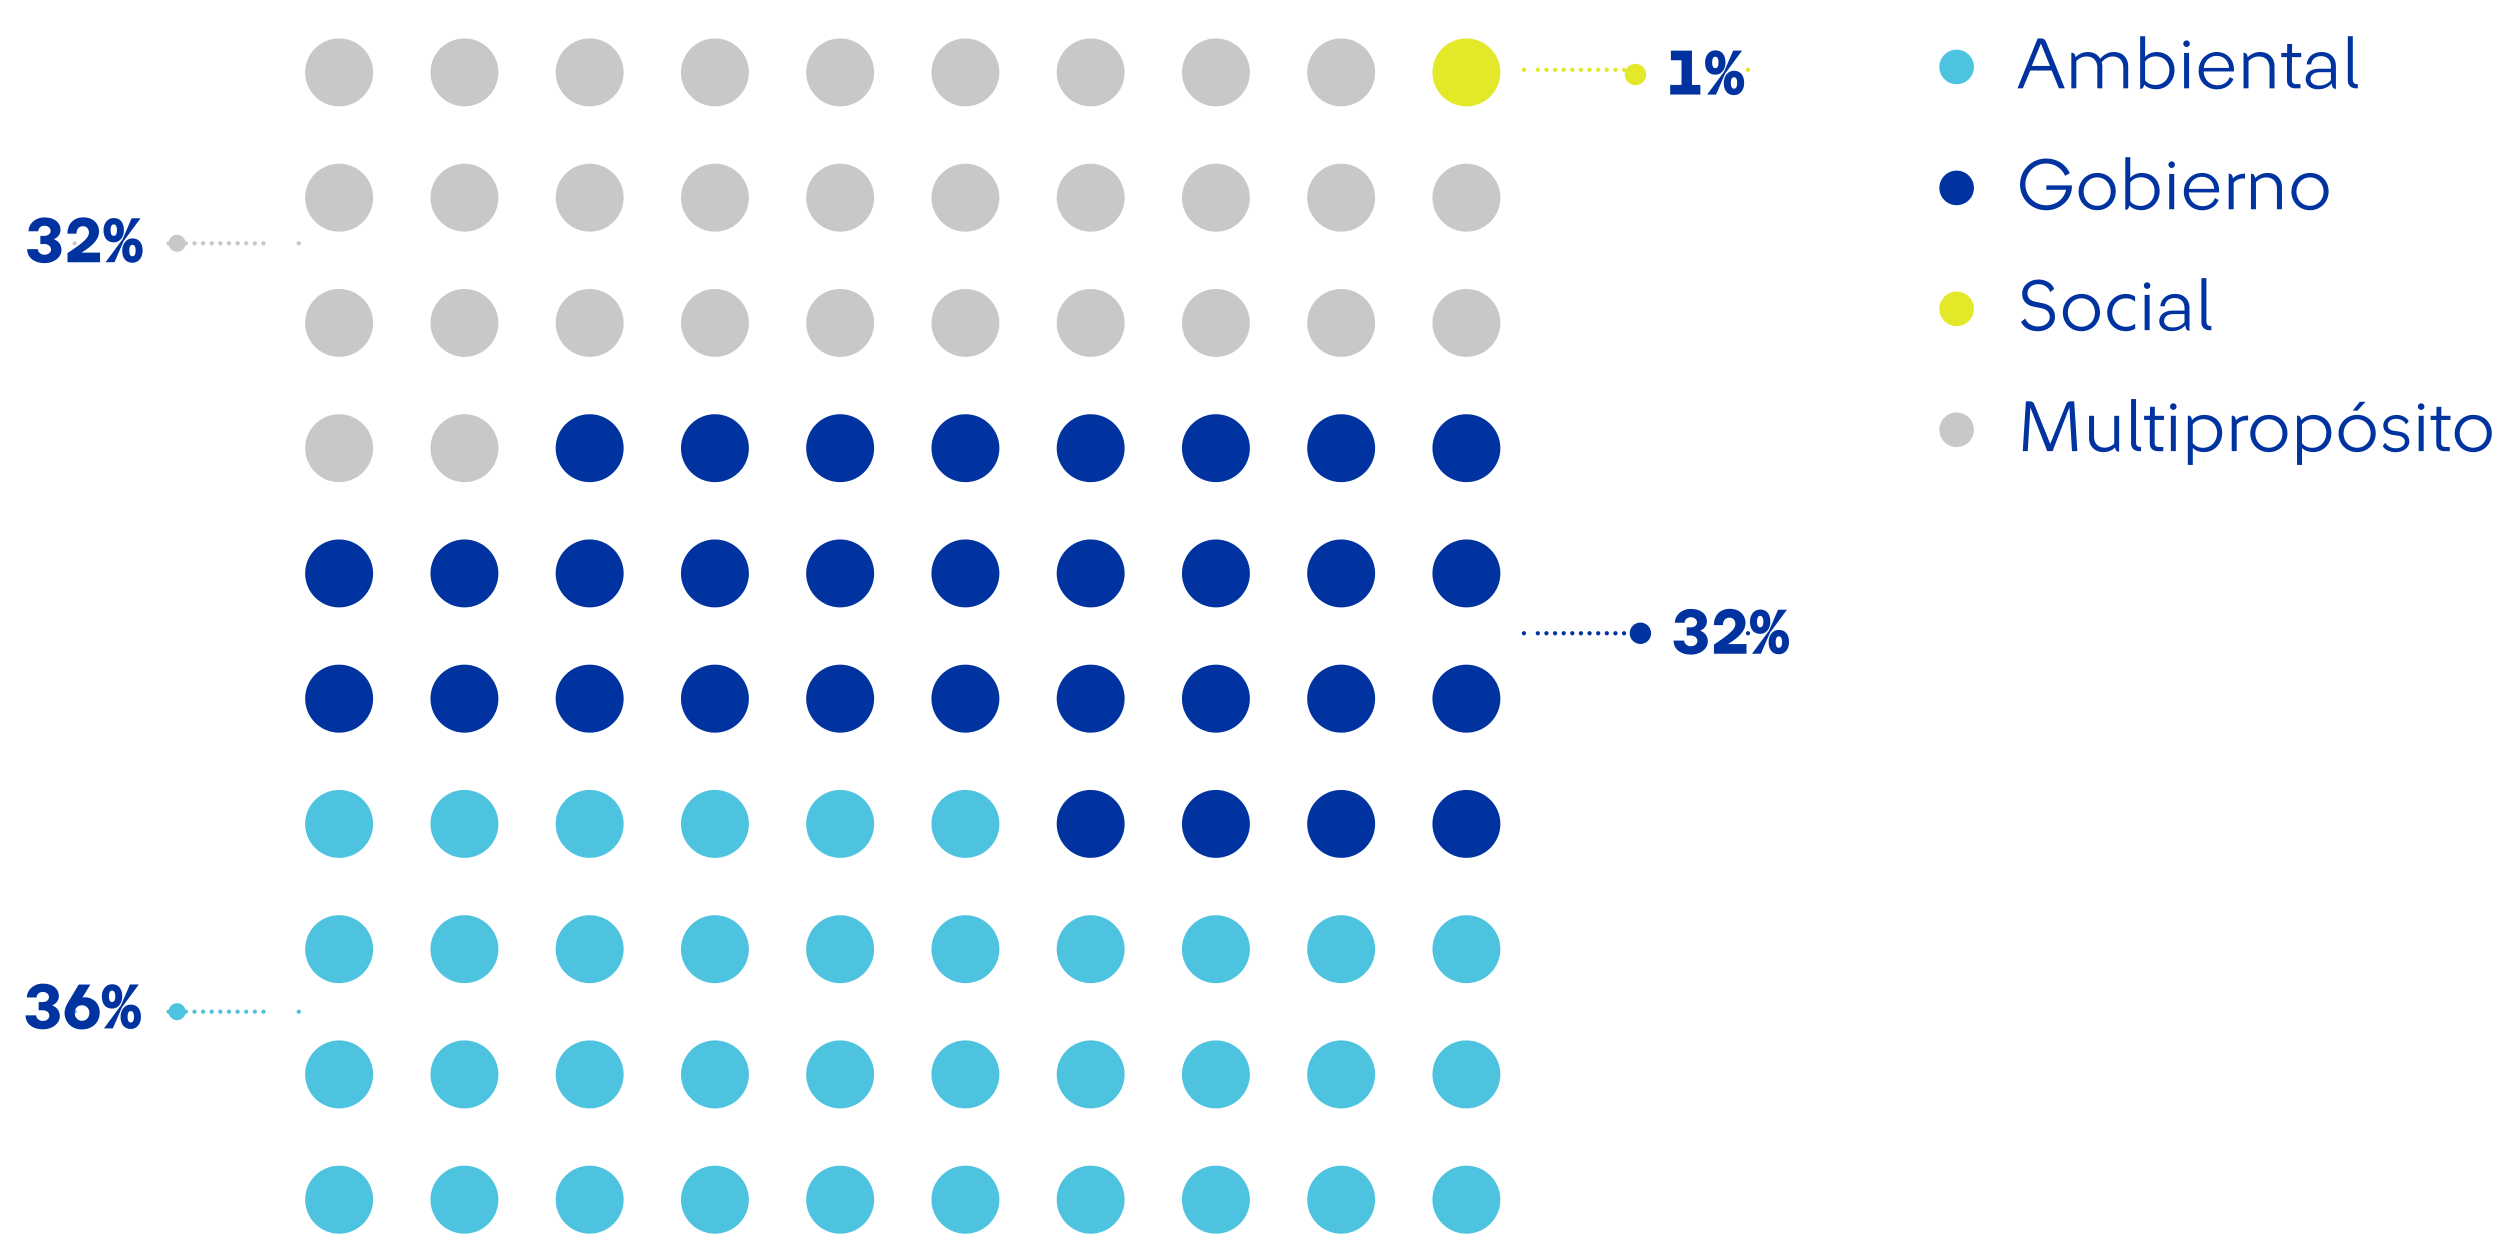 <?xml version="1.0" encoding="UTF-8"?>
<svg id="Layer_1" xmlns="http://www.w3.org/2000/svg" version="1.1" viewBox="0 0 585.65 289">
  <!-- Generator: Adobe Illustrator 29.5.1, SVG Export Plug-In . SVG Version: 2.1.0 Build 141)  -->
  <defs>
    <style>
      .st0, .st1, .st2, .st3, .st4, .st5, .st6, .st7 {
        fill: none;
        stroke-linecap: round;
        stroke-linejoin: round;
      }

      .st0, .st1, .st3, .st5 {
        stroke-dasharray: 0 2.02;
      }

      .st0, .st2 {
        stroke: #e3e829;
      }

      .st1, .st4 {
        stroke: #4ec3e0;
      }

      .st8 {
        fill: #e3e829;
      }

      .st9 {
        fill: #c7c9c7;
      }

      .st10 {
        fill: #4ec3e0;
      }

      .st3, .st6 {
        stroke: #c7c9c7;
      }

      .st5, .st7 {
        stroke: #0033a0;
      }

      .st11 {
        fill: #0033a0;
      }
    </style>
  </defs>
  <path class="st10" d="M458.36,19.73c2.24,0,4.05-1.81,4.05-4.05s-1.81-4.05-4.05-4.05-4.05,1.81-4.05,4.05,1.81,4.05,4.05,4.05"/>
  <g>
    <path class="st11" d="M477.34,9.01h.83c.6,0,.91.26,1.14.81l4.39,10.87h-1.36l-1.72-4.16h-5.01l-1.74,4.16h-1.26l4.73-11.68ZM480.23,15.45l-2.13-5.25-2.13,5.25h4.27Z"/>
    <path class="st11" d="M486.2,13.42c.67-.7,1.72-1.24,2.89-1.24,1.44,0,2.39.67,2.91,1.57.93-1.07,2.03-1.57,3.18-1.57,2.24,0,3.37,1.6,3.37,3.25v5.26h-1.15v-4.9c0-1.34-.79-2.56-2.44-2.56-.9,0-1.84.38-2.61,1.36.09.27.14.55.14.84v5.26h-1.17v-4.9c0-1.34-.79-2.56-2.46-2.56-1.03,0-1.96.48-2.46,1.13v6.33h-1.17v-8.34c.5,0,.89.17.98,1.07Z"/>
    <path class="st11" d="M502.28,19.82c-.12.86-.48,1-.93,1v-12.33h1.17v4.83c.64-.69,1.63-1.14,2.75-1.14,1.94,0,4.13,1.29,4.13,4.28,0,2.49-1.87,4.45-4.25,4.45-1.2,0-2.2-.4-2.87-1.1ZM508.21,16.5c0-2.31-1.67-3.3-3.15-3.3-1.12,0-2.05.48-2.55,1.22v4.39c.55.72,1.39,1.1,2.49,1.1,1.72,0,3.2-1.41,3.2-3.41Z"/>
    <path class="st11" d="M511.45,10.23c0-.43.34-.77.77-.77s.77.34.77.77-.34.79-.77.79-.77-.36-.77-.79ZM511.64,12.4h1.17v8.29h-1.17v-8.29Z"/>
    <path class="st11" d="M515.06,16.53c0-2.41,1.82-4.35,4.23-4.35,2.18,0,4.04,1.55,4.04,4.13,0,.14,0,.29-.02.43h-7.09v.09c.12,1.87,1.48,3.15,3.27,3.15,1.15,0,2.44-.65,2.82-1.91l.89.43c-.55,1.51-2.12,2.43-3.82,2.43-2.53,0-4.34-1.84-4.34-4.39ZM519.26,13.09c-1.58,0-2.82,1.15-3.01,2.82h5.93c-.1-1.77-1.31-2.82-2.92-2.82Z"/>
    <path class="st11" d="M526.55,13.42c.67-.7,1.72-1.24,2.89-1.24,2.24,0,3.39,1.6,3.39,3.25v5.26h-1.17v-4.9c0-1.34-.79-2.56-2.46-2.56-1.03,0-1.96.48-2.46,1.13v6.33h-1.17v-8.34c.5,0,.89.24.98,1.07Z"/>
    <path class="st11" d="M535.74,18.87l.02-5.49h-1.34v-.98h1.36l.02-2.1h1.15l-.02,2.1h2.15v.98h-2.17l-.02,5.32c-.02.71.45,1.01.95,1.01h1.07v.98h-1.32c-.96,0-1.86-.6-1.84-1.82Z"/>
    <path class="st11" d="M540.12,18.58c0-1.36,1.03-2.46,3.13-2.48h2.79v-.65c0-1.26-.76-2.3-2.27-2.3-1.27,0-2.22.67-2.37,1.94h-1.03c.16-1.89,1.69-2.91,3.47-2.91,2.2,0,3.37,1.48,3.37,3.2v5.44c-.46.02-.9-.14-.96-1.29-.76.84-1.82,1.39-3.25,1.39-1.63,0-2.87-.93-2.87-2.34ZM546.04,18.8v-1.89h-2.58c-1.51,0-2.2.72-2.2,1.62s.83,1.51,2.01,1.51,2.11-.45,2.77-1.24Z"/>
    <path class="st11" d="M550,18.87v-10.39h1.17v10.22c0,.71.45,1.01.95,1.01h.22v.98h-.48c-.96,0-1.86-.6-1.86-1.82Z"/>
  </g>
  <path class="st11" d="M458.36,48.07c2.24,0,4.05-1.81,4.05-4.05s-1.81-4.05-4.05-4.05-4.05,1.81-4.05,4.05,1.81,4.05,4.05,4.05"/>
  <g>
    <path class="st11" d="M473.22,43.18c0-3.34,2.7-6.05,6.12-6.05,2.56,0,4.63,1.39,5.54,3.44l-1.1.62c-.71-1.67-2.41-2.89-4.44-2.89-2.7,0-4.87,2.13-4.87,4.89s2.17,4.9,4.9,4.9c2.29,0,4.2-1.51,4.63-3.63h-4.63v-1.03h5.99v.52c-.15,2.91-2.77,5.31-5.99,5.31-3.47,0-6.16-2.63-6.16-6.07Z"/>
    <path class="st11" d="M486.93,44.86c0-2.41,1.89-4.35,4.37-4.35s4.34,1.79,4.34,4.35c0,2.43-1.88,4.39-4.34,4.39s-4.37-1.81-4.37-4.39ZM494.47,44.88c0-1.96-1.43-3.34-3.18-3.34s-3.18,1.38-3.18,3.34,1.41,3.34,3.18,3.34,3.18-1.39,3.18-3.34Z"/>
    <path class="st11" d="M498.8,48.15c-.12.86-.48,1-.93,1v-12.33h1.17v4.83c.64-.69,1.63-1.14,2.75-1.14,1.94,0,4.13,1.29,4.13,4.28,0,2.49-1.87,4.45-4.25,4.45-1.2,0-2.2-.4-2.87-1.1ZM504.74,44.83c0-2.31-1.67-3.3-3.15-3.3-1.12,0-2.05.48-2.55,1.22v4.39c.55.72,1.39,1.1,2.49,1.1,1.72,0,3.2-1.41,3.2-3.41Z"/>
    <path class="st11" d="M507.97,38.57c0-.43.34-.77.77-.77s.77.34.77.77-.34.79-.77.79-.77-.36-.77-.79ZM508.16,40.74h1.17v8.29h-1.17v-8.29Z"/>
    <path class="st11" d="M511.59,44.86c0-2.41,1.82-4.35,4.23-4.35,2.18,0,4.04,1.55,4.04,4.13,0,.14,0,.29-.02.43h-7.09v.09c.12,1.87,1.48,3.15,3.27,3.15,1.15,0,2.44-.65,2.82-1.91l.89.43c-.55,1.51-2.12,2.43-3.82,2.43-2.53,0-4.33-1.84-4.33-4.39ZM515.78,41.42c-1.58,0-2.82,1.15-3.01,2.82h5.93c-.1-1.77-1.31-2.82-2.92-2.82Z"/>
    <path class="st11" d="M523.09,41.8c.64-.69,1.58-1.12,2.84-1.12v1.14c-.07-.02-.21-.02-.33-.02-1.12,0-1.86.41-2.34,1.01v6.21h-1.17v-8.34c.5,0,.91.19,1,1.12Z"/>
    <path class="st11" d="M528.29,41.75c.67-.7,1.72-1.24,2.89-1.24,2.24,0,3.39,1.6,3.39,3.25v5.26h-1.17v-4.9c0-1.34-.79-2.56-2.46-2.56-1.03,0-1.96.48-2.46,1.13v6.33h-1.17v-8.34c.5,0,.89.24.98,1.07Z"/>
    <path class="st11" d="M536.79,44.86c0-2.41,1.89-4.35,4.37-4.35s4.34,1.79,4.34,4.35c0,2.43-1.88,4.39-4.34,4.39s-4.37-1.81-4.37-4.39ZM544.32,44.88c0-1.96-1.43-3.34-3.18-3.34s-3.18,1.38-3.18,3.34,1.41,3.34,3.18,3.34,3.18-1.39,3.18-3.34Z"/>
  </g>
  <path class="st8" d="M458.36,76.4c2.24,0,4.05-1.81,4.05-4.05s-1.81-4.05-4.05-4.05-4.05,1.81-4.05,4.05,1.81,4.05,4.05,4.05"/>
  <g>
    <path class="st11" d="M473.48,75.38l.96-.76c.46,1.24,1.67,1.86,3.06,1.86,1.46,0,2.67-.89,2.67-2.18,0-1.2-.74-1.86-2.03-2.12l-1.76-.34c-1.58-.28-2.67-1.34-2.67-3.04,0-2.01,1.82-3.32,3.82-3.32,1.65,0,3.18.81,3.68,2.2l-.93.76c-.4-1.27-1.65-1.87-2.8-1.87-1.31,0-2.53.76-2.53,2.15,0,1.12.72,1.74,1.82,1.96l1.63.33c1.87.34,3.01,1.38,3.01,3.22,0,1.98-1.84,3.37-3.96,3.37-1.82,0-3.39-.77-3.99-2.2Z"/>
    <path class="st11" d="M483.24,73.2c0-2.41,1.89-4.35,4.37-4.35s4.33,1.79,4.33,4.35c0,2.43-1.87,4.39-4.33,4.39s-4.37-1.81-4.37-4.39ZM490.77,73.21c0-1.96-1.43-3.34-3.18-3.34s-3.18,1.38-3.18,3.34,1.41,3.34,3.18,3.34,3.18-1.39,3.18-3.34Z"/>
    <path class="st11" d="M493.63,73.2c0-2.41,1.89-4.35,4.37-4.35.83,0,1.57.22,2.17.62v1.2c-.57-.53-1.32-.79-2.15-.79-1.79,0-3.22,1.38-3.22,3.34s1.43,3.34,3.22,3.34c.81,0,1.57-.26,2.17-.74v1.17c-.64.4-1.39.6-2.18.6-2.51,0-4.37-1.81-4.37-4.39Z"/>
    <path class="st11" d="M502.21,66.9c0-.43.34-.77.77-.77s.77.34.77.77-.34.79-.77.79-.77-.36-.77-.79ZM502.4,69.07h1.17v8.29h-1.17v-8.29Z"/>
    <path class="st11" d="M505.82,75.24c0-1.36,1.03-2.46,3.13-2.48h2.79v-.65c0-1.26-.76-2.3-2.27-2.3-1.27,0-2.22.67-2.37,1.94h-1.03c.16-1.89,1.69-2.91,3.47-2.91,2.2,0,3.37,1.48,3.37,3.2v5.44c-.46.02-.89-.14-.96-1.29-.76.84-1.82,1.39-3.25,1.39-1.63,0-2.87-.93-2.87-2.34ZM511.74,75.47v-1.89h-2.58c-1.51,0-2.2.72-2.2,1.62s.83,1.51,2.01,1.51,2.12-.45,2.77-1.24Z"/>
    <path class="st11" d="M515.7,75.54v-10.39h1.17v10.22c0,.71.45,1.01.95,1.01h.22v.98h-.48c-.96,0-1.86-.6-1.86-1.82Z"/>
  </g>
  <path class="st9" d="M458.36,104.73c2.24,0,4.05-1.81,4.05-4.05s-1.81-4.05-4.05-4.05-4.05,1.81-4.05,4.05,1.81,4.05,4.05,4.05"/>
  <g>
    <path class="st11" d="M474.6,94.01h.93c.59,0,.95.31,1.1.88l3.66,9.1,3.66-9.1c.21-.57.48-.88,1-.88h.95l.74,11.68h-1.26l-.6-10.27-3.94,10.27h-1.26l-3.94-10.22-.62,10.22h-1.17l.74-11.68Z"/>
    <path class="st11" d="M489.38,102.68v-5.28h1.17v4.92c0,1.33.79,2.55,2.46,2.55.93,0,1.77-.41,2.27-.96v-6.5h1.15v8.41c-.45,0-.84-.14-.93-.98-.67.64-1.65,1.08-2.74,1.08-2.22,0-3.39-1.6-3.39-3.23Z"/>
    <path class="st11" d="M499.22,103.87v-10.39h1.17v10.22c0,.71.45,1.01.95,1.01h.22v.98h-.48c-.96,0-1.86-.6-1.86-1.82Z"/>
    <path class="st11" d="M503.6,103.87l.02-5.49h-1.34v-.98h1.36l.02-2.1h1.15l-.02,2.1h2.15v.98h-2.17l-.02,5.32c-.02.71.45,1.01.95,1.01h1.07v.98h-1.32c-.96,0-1.86-.6-1.84-1.82Z"/>
    <path class="st11" d="M508.35,95.24c0-.43.34-.77.77-.77s.77.34.77.77-.34.79-.77.79-.77-.36-.77-.79ZM508.54,97.4h1.17v8.29h-1.17v-8.29Z"/>
    <path class="st11" d="M513.48,98.44c.69-.77,1.75-1.26,2.96-1.26,1.94,0,4.13,1.29,4.13,4.28,0,2.49-1.87,4.45-4.25,4.45-1.08,0-2-.33-2.63-.96v3.96h-1.17v-11.56c.5,0,.88.17.96,1.08ZM519.38,101.5c0-2.31-1.67-3.3-3.15-3.3-1.12,0-2.05.48-2.55,1.22v4.39c.55.72,1.39,1.1,2.49,1.1,1.72,0,3.2-1.41,3.2-3.41Z"/>
    <path class="st11" d="M523.8,98.47c.64-.69,1.58-1.12,2.84-1.12v1.14c-.07-.02-.21-.02-.33-.02-1.12,0-1.86.41-2.34,1.01v6.21h-1.17v-8.34c.5,0,.91.19,1,1.12Z"/>
    <path class="st11" d="M527.15,101.53c0-2.41,1.89-4.35,4.37-4.35s4.34,1.79,4.34,4.35c0,2.43-1.88,4.39-4.34,4.39s-4.37-1.81-4.37-4.39ZM534.69,101.55c0-1.96-1.43-3.34-3.18-3.34s-3.18,1.38-3.18,3.34,1.41,3.34,3.18,3.34,3.18-1.39,3.18-3.34Z"/>
    <path class="st11" d="M539.06,98.44c.69-.77,1.76-1.26,2.96-1.26,1.94,0,4.13,1.29,4.13,4.28,0,2.49-1.87,4.45-4.25,4.45-1.08,0-2-.33-2.63-.96v3.96h-1.17v-11.56c.5,0,.88.17.96,1.08ZM544.96,101.5c0-2.31-1.67-3.3-3.15-3.3-1.12,0-2.05.48-2.55,1.22v4.39c.55.72,1.39,1.1,2.49,1.1,1.72,0,3.2-1.41,3.2-3.41Z"/>
    <path class="st11" d="M547.83,101.53c0-2.41,1.89-4.35,4.37-4.35s4.34,1.79,4.34,4.35c0,2.43-1.88,4.39-4.34,4.39s-4.37-1.81-4.37-4.39ZM555.36,101.55c0-1.96-1.43-3.34-3.18-3.34s-3.18,1.38-3.18,3.34,1.41,3.34,3.18,3.34,3.18-1.39,3.18-3.34ZM552.8,94.13h1.34l-1.89,2.08h-1.12l1.67-2.08Z"/>
    <path class="st11" d="M558.17,104.51l.6-.79c.53.84,1.44,1.29,2.46,1.29,1.14,0,2.13-.57,2.13-1.51,0-.77-.6-1.31-1.6-1.44l-1.22-.17c-1.41-.19-2.24-1.03-2.24-2.2,0-1.44,1.38-2.49,3.13-2.49,1.19,0,2.36.55,2.84,1.48l-.64.76c-.41-.89-1.32-1.33-2.25-1.33-1.2,0-2.03.62-2.03,1.5,0,.76.57,1.19,1.48,1.32l1.14.16c1.57.21,2.44,1.07,2.44,2.32,0,1.51-1.45,2.53-3.23,2.53-1.27,0-2.41-.5-3.01-1.41Z"/>
    <path class="st11" d="M566.41,95.24c0-.43.34-.77.77-.77s.77.34.77.77-.34.79-.77.79-.77-.36-.77-.79ZM566.6,97.4h1.17v8.29h-1.17v-8.29Z"/>
    <path class="st11" d="M570.71,103.87l.02-5.49h-1.34v-.98h1.36l.02-2.1h1.15l-.02,2.1h2.15v.98h-2.17l-.02,5.32c-.02.71.45,1.01.95,1.01h1.07v.98h-1.32c-.96,0-1.86-.6-1.84-1.82Z"/>
    <path class="st11" d="M575.03,101.53c0-2.41,1.89-4.35,4.37-4.35s4.33,1.79,4.33,4.35c0,2.43-1.87,4.39-4.33,4.39s-4.37-1.81-4.37-4.39ZM582.56,101.55c0-1.96-1.43-3.34-3.18-3.34s-3.18,1.38-3.18,3.34,1.41,3.34,3.18,3.34,3.18-1.39,3.18-3.34Z"/>
  </g>
  <path class="st9" d="M87.41,16.96c0,4.4-3.57,7.96-7.97,7.96s-7.96-3.57-7.96-7.96,3.57-7.96,7.96-7.96,7.97,3.57,7.97,7.96"/>
  <path class="st9" d="M87.41,46.31c0,4.4-3.57,7.96-7.97,7.96s-7.96-3.57-7.96-7.96,3.57-7.96,7.96-7.96,7.97,3.57,7.97,7.96"/>
  <path class="st9" d="M87.41,75.65c0,4.4-3.57,7.96-7.97,7.96s-7.96-3.57-7.96-7.96,3.57-7.96,7.96-7.96,7.97,3.57,7.97,7.96"/>
  <path class="st9" d="M87.41,104.99c0,4.4-3.57,7.96-7.97,7.96s-7.96-3.57-7.96-7.96,3.57-7.96,7.96-7.96,7.97,3.57,7.97,7.96"/>
  <path class="st11" d="M87.41,134.33c0,4.4-3.57,7.96-7.97,7.96s-7.96-3.57-7.96-7.96,3.57-7.96,7.96-7.96,7.97,3.57,7.97,7.96"/>
  <path class="st11" d="M87.41,163.67c0,4.4-3.57,7.97-7.97,7.97s-7.96-3.57-7.96-7.97,3.57-7.97,7.96-7.97,7.97,3.57,7.97,7.97"/>
  <path class="st10" d="M87.41,193.01c0,4.4-3.57,7.96-7.97,7.96s-7.96-3.57-7.96-7.96,3.57-7.96,7.96-7.96,7.97,3.57,7.97,7.96"/>
  <path class="st10" d="M87.41,222.35c0,4.4-3.57,7.97-7.97,7.97s-7.96-3.57-7.96-7.97,3.57-7.96,7.96-7.96,7.97,3.57,7.97,7.96"/>
  <path class="st10" d="M87.41,251.69c0,4.4-3.57,7.97-7.97,7.97s-7.96-3.57-7.96-7.97,3.57-7.97,7.96-7.97,7.97,3.57,7.97,7.97"/>
  <path class="st10" d="M87.41,281.04c0,4.4-3.57,7.97-7.97,7.97s-7.96-3.57-7.96-7.97,3.57-7.97,7.96-7.97,7.97,3.57,7.97,7.97"/>
  <path class="st9" d="M116.76,16.96c0,4.4-3.57,7.96-7.96,7.96s-7.96-3.57-7.96-7.96,3.57-7.96,7.96-7.96,7.96,3.57,7.96,7.96"/>
  <path class="st9" d="M116.76,46.31c0,4.4-3.57,7.96-7.96,7.96s-7.96-3.57-7.96-7.96,3.57-7.96,7.96-7.96,7.96,3.57,7.96,7.96"/>
  <path class="st9" d="M116.76,75.65c0,4.4-3.57,7.96-7.96,7.96s-7.96-3.57-7.96-7.96,3.57-7.96,7.96-7.96,7.96,3.57,7.96,7.96"/>
  <path class="st9" d="M116.76,104.99c0,4.4-3.57,7.96-7.96,7.96s-7.96-3.57-7.96-7.96,3.57-7.96,7.96-7.96,7.96,3.57,7.96,7.96"/>
  <path class="st11" d="M116.76,134.33c0,4.4-3.57,7.96-7.96,7.96s-7.96-3.57-7.96-7.96,3.57-7.96,7.96-7.96,7.96,3.57,7.96,7.96"/>
  <path class="st11" d="M116.76,163.67c0,4.4-3.57,7.97-7.96,7.97s-7.96-3.57-7.96-7.97,3.57-7.97,7.96-7.97,7.96,3.57,7.96,7.97"/>
  <path class="st10" d="M116.76,193.01c0,4.4-3.57,7.96-7.96,7.96s-7.96-3.57-7.96-7.96,3.57-7.96,7.96-7.96,7.96,3.57,7.96,7.96"/>
  <path class="st10" d="M116.76,222.35c0,4.4-3.57,7.97-7.96,7.97s-7.96-3.57-7.96-7.97,3.57-7.96,7.96-7.96,7.96,3.57,7.96,7.96"/>
  <path class="st10" d="M116.76,251.69c0,4.4-3.57,7.97-7.96,7.97s-7.96-3.57-7.96-7.97,3.57-7.97,7.96-7.97,7.96,3.57,7.96,7.97"/>
  <path class="st10" d="M116.76,281.04c0,4.4-3.57,7.97-7.96,7.97s-7.96-3.57-7.96-7.97,3.57-7.97,7.96-7.97,7.96,3.57,7.96,7.97"/>
  <path class="st9" d="M146.1,16.96c0,4.4-3.57,7.96-7.96,7.96s-7.97-3.57-7.97-7.96,3.57-7.96,7.97-7.96,7.96,3.57,7.96,7.96"/>
  <path class="st9" d="M146.1,46.31c0,4.4-3.57,7.96-7.96,7.96s-7.97-3.57-7.97-7.96,3.57-7.96,7.97-7.96,7.96,3.57,7.96,7.96"/>
  <path class="st9" d="M146.1,75.65c0,4.4-3.57,7.96-7.96,7.96s-7.97-3.57-7.97-7.96,3.57-7.96,7.97-7.96,7.96,3.57,7.96,7.96"/>
  <path class="st11" d="M146.1,104.99c0,4.4-3.57,7.96-7.96,7.96s-7.97-3.57-7.97-7.96,3.57-7.96,7.97-7.96,7.96,3.57,7.96,7.96"/>
  <path class="st11" d="M146.1,134.33c0,4.4-3.57,7.96-7.96,7.96s-7.97-3.57-7.97-7.96,3.57-7.96,7.97-7.96,7.96,3.57,7.96,7.96"/>
  <path class="st11" d="M146.1,163.67c0,4.4-3.57,7.97-7.96,7.97s-7.97-3.57-7.97-7.97,3.57-7.97,7.97-7.97,7.96,3.57,7.96,7.97"/>
  <path class="st10" d="M146.1,193.01c0,4.4-3.57,7.96-7.96,7.96s-7.97-3.57-7.97-7.96,3.57-7.96,7.97-7.96,7.96,3.57,7.96,7.96"/>
  <path class="st10" d="M146.1,222.35c0,4.4-3.57,7.97-7.96,7.97s-7.97-3.57-7.97-7.97,3.57-7.96,7.97-7.96,7.96,3.57,7.96,7.96"/>
  <path class="st10" d="M146.1,251.69c0,4.4-3.57,7.97-7.96,7.97s-7.97-3.57-7.97-7.97,3.57-7.97,7.97-7.97,7.96,3.57,7.96,7.97"/>
  <path class="st10" d="M146.1,281.04c0,4.4-3.57,7.97-7.96,7.97s-7.97-3.57-7.97-7.97,3.57-7.97,7.97-7.97,7.96,3.57,7.96,7.97"/>
  <path class="st9" d="M175.44,16.96c0,4.4-3.57,7.96-7.96,7.96s-7.96-3.57-7.96-7.96,3.57-7.96,7.96-7.96,7.96,3.57,7.96,7.96"/>
  <path class="st9" d="M175.44,46.31c0,4.4-3.57,7.96-7.96,7.96s-7.96-3.57-7.96-7.96,3.57-7.96,7.96-7.96,7.96,3.57,7.96,7.96"/>
  <path class="st9" d="M175.44,75.65c0,4.4-3.57,7.96-7.96,7.96s-7.96-3.57-7.96-7.96,3.57-7.96,7.96-7.96,7.96,3.57,7.96,7.96"/>
  <path class="st11" d="M175.44,104.99c0,4.4-3.57,7.96-7.96,7.96s-7.96-3.57-7.96-7.96,3.57-7.96,7.96-7.96,7.96,3.57,7.96,7.96"/>
  <path class="st11" d="M175.44,134.33c0,4.4-3.57,7.96-7.96,7.96s-7.96-3.57-7.96-7.96,3.57-7.96,7.96-7.96,7.96,3.57,7.96,7.96"/>
  <path class="st11" d="M175.44,163.67c0,4.4-3.57,7.97-7.96,7.97s-7.96-3.57-7.96-7.97,3.57-7.97,7.96-7.97,7.96,3.57,7.96,7.97"/>
  <path class="st10" d="M175.44,193.01c0,4.4-3.57,7.96-7.96,7.96s-7.96-3.57-7.96-7.96,3.57-7.96,7.96-7.96,7.96,3.57,7.96,7.96"/>
  <path class="st10" d="M175.44,222.35c0,4.4-3.57,7.97-7.96,7.97s-7.96-3.57-7.96-7.97,3.57-7.96,7.96-7.96,7.96,3.57,7.96,7.96"/>
  <path class="st10" d="M175.44,251.69c0,4.4-3.57,7.97-7.96,7.97s-7.96-3.57-7.96-7.97,3.57-7.97,7.96-7.97,7.96,3.57,7.96,7.97"/>
  <path class="st10" d="M175.44,281.04c0,4.4-3.57,7.97-7.96,7.97s-7.96-3.57-7.96-7.97,3.57-7.97,7.96-7.97,7.96,3.57,7.96,7.97"/>
  <path class="st9" d="M204.78,16.96c0,4.4-3.57,7.96-7.96,7.96s-7.97-3.57-7.97-7.96,3.57-7.96,7.97-7.96,7.96,3.57,7.96,7.96"/>
  <path class="st9" d="M204.78,46.31c0,4.4-3.57,7.96-7.96,7.96s-7.97-3.57-7.97-7.96,3.57-7.96,7.97-7.96,7.96,3.57,7.96,7.96"/>
  <path class="st9" d="M204.78,75.65c0,4.4-3.57,7.96-7.96,7.96s-7.97-3.57-7.97-7.96,3.57-7.96,7.97-7.96,7.96,3.57,7.96,7.96"/>
  <path class="st11" d="M204.78,104.99c0,4.4-3.57,7.96-7.96,7.96s-7.97-3.57-7.97-7.96,3.57-7.96,7.97-7.96,7.96,3.57,7.96,7.96"/>
  <path class="st11" d="M204.78,134.33c0,4.4-3.57,7.96-7.96,7.96s-7.97-3.57-7.97-7.96,3.57-7.96,7.97-7.96,7.96,3.57,7.96,7.96"/>
  <path class="st11" d="M204.78,163.67c0,4.4-3.57,7.97-7.96,7.97s-7.97-3.57-7.97-7.97,3.57-7.97,7.97-7.97,7.96,3.57,7.96,7.97"/>
  <path class="st10" d="M204.78,193.01c0,4.4-3.57,7.96-7.96,7.96s-7.97-3.57-7.97-7.96,3.57-7.96,7.97-7.96,7.96,3.57,7.96,7.96"/>
  <path class="st10" d="M204.78,222.35c0,4.4-3.57,7.97-7.96,7.97s-7.97-3.57-7.97-7.97,3.57-7.96,7.97-7.96,7.96,3.57,7.96,7.96"/>
  <path class="st10" d="M204.78,251.69c0,4.4-3.57,7.97-7.96,7.97s-7.97-3.57-7.97-7.97,3.57-7.97,7.97-7.97,7.96,3.57,7.96,7.97"/>
  <path class="st10" d="M204.78,281.04c0,4.4-3.57,7.97-7.96,7.97s-7.97-3.57-7.97-7.97,3.57-7.97,7.97-7.97,7.96,3.57,7.96,7.97"/>
  <path class="st9" d="M234.12,16.96c0,4.4-3.57,7.96-7.96,7.96s-7.96-3.57-7.96-7.96,3.57-7.96,7.96-7.96,7.96,3.57,7.96,7.96"/>
  <path class="st9" d="M234.12,46.31c0,4.4-3.57,7.96-7.96,7.96s-7.96-3.57-7.96-7.96,3.57-7.96,7.96-7.96,7.96,3.57,7.96,7.96"/>
  <path class="st9" d="M234.12,75.65c0,4.4-3.57,7.96-7.96,7.96s-7.96-3.57-7.96-7.96,3.57-7.96,7.96-7.96,7.96,3.57,7.96,7.96"/>
  <path class="st11" d="M234.12,104.99c0,4.4-3.57,7.96-7.96,7.96s-7.96-3.57-7.96-7.96,3.57-7.96,7.96-7.96,7.96,3.57,7.96,7.96"/>
  <path class="st11" d="M234.12,134.33c0,4.4-3.57,7.96-7.96,7.96s-7.96-3.57-7.96-7.96,3.57-7.96,7.96-7.96,7.96,3.57,7.96,7.96"/>
  <path class="st11" d="M234.12,163.67c0,4.4-3.57,7.97-7.96,7.97s-7.96-3.57-7.96-7.97,3.57-7.97,7.96-7.97,7.96,3.57,7.96,7.97"/>
  <path class="st10" d="M234.12,193.01c0,4.4-3.57,7.96-7.96,7.96s-7.96-3.57-7.96-7.96,3.57-7.96,7.96-7.96,7.96,3.57,7.96,7.96"/>
  <path class="st10" d="M234.12,222.35c0,4.4-3.57,7.97-7.96,7.97s-7.96-3.57-7.96-7.97,3.57-7.96,7.96-7.96,7.96,3.57,7.96,7.96"/>
  <path class="st10" d="M234.12,251.69c0,4.4-3.57,7.97-7.96,7.97s-7.96-3.57-7.96-7.97,3.57-7.97,7.96-7.97,7.96,3.57,7.96,7.97"/>
  <path class="st10" d="M234.12,281.04c0,4.4-3.57,7.97-7.96,7.97s-7.96-3.57-7.96-7.97,3.57-7.97,7.96-7.97,7.96,3.57,7.96,7.97"/>
  <path class="st9" d="M263.46,16.96c0,4.4-3.57,7.96-7.96,7.96s-7.96-3.57-7.96-7.96,3.57-7.96,7.96-7.96,7.96,3.57,7.96,7.96"/>
  <path class="st9" d="M263.46,46.31c0,4.4-3.57,7.96-7.96,7.96s-7.96-3.57-7.96-7.96,3.57-7.96,7.96-7.96,7.96,3.57,7.96,7.96"/>
  <path class="st9" d="M263.46,75.65c0,4.4-3.57,7.96-7.96,7.96s-7.96-3.57-7.96-7.96,3.57-7.96,7.96-7.96,7.96,3.57,7.96,7.96"/>
  <path class="st11" d="M263.46,104.99c0,4.4-3.57,7.96-7.96,7.96s-7.96-3.57-7.96-7.96,3.57-7.96,7.96-7.96,7.96,3.57,7.96,7.96"/>
  <path class="st11" d="M263.46,134.33c0,4.4-3.57,7.96-7.96,7.96s-7.96-3.57-7.96-7.96,3.57-7.96,7.96-7.96,7.96,3.57,7.96,7.96"/>
  <path class="st11" d="M263.46,163.67c0,4.4-3.57,7.97-7.96,7.97s-7.96-3.57-7.96-7.97,3.57-7.97,7.96-7.97,7.96,3.57,7.96,7.97"/>
  <path class="st11" d="M263.46,193.01c0,4.4-3.57,7.96-7.96,7.96s-7.96-3.57-7.96-7.96,3.57-7.96,7.96-7.96,7.96,3.57,7.96,7.96"/>
  <path class="st10" d="M263.46,222.35c0,4.4-3.57,7.97-7.96,7.97s-7.96-3.57-7.96-7.97,3.57-7.96,7.96-7.96,7.96,3.57,7.96,7.96"/>
  <path class="st10" d="M263.46,251.69c0,4.4-3.57,7.97-7.96,7.97s-7.96-3.57-7.96-7.97,3.57-7.97,7.96-7.97,7.96,3.57,7.96,7.97"/>
  <path class="st10" d="M263.46,281.04c0,4.4-3.57,7.97-7.96,7.97s-7.96-3.57-7.96-7.97,3.57-7.97,7.96-7.97,7.96,3.57,7.96,7.97"/>
  <path class="st9" d="M292.8,16.96c0,4.4-3.57,7.96-7.96,7.96s-7.96-3.57-7.96-7.96,3.57-7.96,7.96-7.96,7.96,3.57,7.96,7.96"/>
  <path class="st9" d="M292.8,46.31c0,4.4-3.57,7.96-7.96,7.96s-7.96-3.57-7.96-7.96,3.57-7.96,7.96-7.96,7.96,3.57,7.96,7.96"/>
  <path class="st9" d="M292.8,75.65c0,4.4-3.57,7.96-7.96,7.96s-7.96-3.57-7.96-7.96,3.57-7.96,7.96-7.96,7.96,3.57,7.96,7.96"/>
  <path class="st11" d="M292.8,104.99c0,4.4-3.57,7.96-7.96,7.96s-7.96-3.57-7.96-7.96,3.57-7.96,7.96-7.96,7.96,3.57,7.96,7.96"/>
  <path class="st11" d="M292.8,134.33c0,4.4-3.57,7.96-7.96,7.96s-7.96-3.57-7.96-7.96,3.57-7.96,7.96-7.96,7.96,3.57,7.96,7.96"/>
  <path class="st11" d="M292.8,163.67c0,4.4-3.57,7.97-7.96,7.97s-7.96-3.57-7.96-7.97,3.57-7.97,7.96-7.97,7.96,3.57,7.96,7.97"/>
  <path class="st11" d="M292.8,193.01c0,4.4-3.57,7.96-7.96,7.96s-7.96-3.57-7.96-7.96,3.57-7.96,7.96-7.96,7.96,3.57,7.96,7.96"/>
  <path class="st10" d="M292.8,222.35c0,4.4-3.57,7.97-7.96,7.97s-7.96-3.57-7.96-7.97,3.57-7.96,7.96-7.96,7.96,3.57,7.96,7.96"/>
  <path class="st10" d="M292.8,251.69c0,4.4-3.57,7.97-7.96,7.97s-7.96-3.57-7.96-7.97,3.57-7.97,7.96-7.97,7.96,3.57,7.96,7.97"/>
  <path class="st10" d="M292.8,281.04c0,4.4-3.57,7.97-7.96,7.97s-7.96-3.57-7.96-7.97,3.57-7.97,7.96-7.97,7.96,3.57,7.96,7.97"/>
  <path class="st9" d="M322.14,16.96c0,4.4-3.57,7.96-7.96,7.96s-7.96-3.57-7.96-7.96,3.57-7.96,7.96-7.96,7.96,3.57,7.96,7.96"/>
  <path class="st9" d="M322.14,46.31c0,4.4-3.57,7.96-7.96,7.96s-7.96-3.57-7.96-7.96,3.57-7.96,7.96-7.96,7.96,3.57,7.96,7.96"/>
  <path class="st9" d="M322.14,75.65c0,4.4-3.57,7.96-7.96,7.96s-7.96-3.57-7.96-7.96,3.57-7.96,7.96-7.96,7.96,3.57,7.96,7.96"/>
  <path class="st11" d="M322.14,104.99c0,4.4-3.57,7.96-7.96,7.96s-7.96-3.57-7.96-7.96,3.57-7.96,7.96-7.96,7.96,3.57,7.96,7.96"/>
  <path class="st11" d="M322.14,134.33c0,4.4-3.57,7.96-7.96,7.96s-7.96-3.57-7.96-7.96,3.57-7.96,7.96-7.96,7.96,3.57,7.96,7.96"/>
  <path class="st11" d="M322.14,163.67c0,4.4-3.57,7.97-7.96,7.97s-7.96-3.57-7.96-7.97,3.57-7.97,7.96-7.97,7.96,3.57,7.96,7.97"/>
  <path class="st11" d="M322.14,193.01c0,4.4-3.57,7.96-7.96,7.96s-7.96-3.57-7.96-7.96,3.57-7.96,7.96-7.96,7.96,3.57,7.96,7.96"/>
  <path class="st10" d="M322.14,222.35c0,4.4-3.57,7.97-7.96,7.97s-7.96-3.57-7.96-7.97,3.57-7.96,7.96-7.96,7.96,3.57,7.96,7.96"/>
  <path class="st10" d="M322.14,251.69c0,4.4-3.57,7.97-7.96,7.97s-7.96-3.57-7.96-7.97,3.57-7.97,7.96-7.97,7.96,3.57,7.96,7.97"/>
  <path class="st10" d="M322.14,281.04c0,4.4-3.57,7.97-7.96,7.97s-7.96-3.57-7.96-7.97,3.57-7.97,7.96-7.97,7.96,3.57,7.96,7.97"/>
  <path class="st8" d="M351.48,16.96c0,4.4-3.57,7.96-7.96,7.96s-7.96-3.57-7.96-7.96,3.57-7.96,7.96-7.96,7.96,3.57,7.96,7.96"/>
  <path class="st9" d="M351.48,46.31c0,4.4-3.57,7.96-7.96,7.96s-7.96-3.57-7.96-7.96,3.57-7.96,7.96-7.96,7.96,3.57,7.96,7.96"/>
  <path class="st9" d="M351.48,75.65c0,4.4-3.57,7.96-7.96,7.96s-7.96-3.57-7.96-7.96,3.57-7.96,7.96-7.96,7.96,3.57,7.96,7.96"/>
  <path class="st11" d="M351.48,104.99c0,4.4-3.57,7.96-7.96,7.96s-7.96-3.57-7.96-7.96,3.57-7.96,7.96-7.96,7.96,3.57,7.96,7.96"/>
  <path class="st11" d="M351.48,134.33c0,4.4-3.57,7.96-7.96,7.96s-7.96-3.57-7.96-7.96,3.57-7.96,7.96-7.96,7.96,3.57,7.96,7.96"/>
  <path class="st11" d="M351.48,163.67c0,4.4-3.57,7.97-7.96,7.97s-7.96-3.57-7.96-7.97,3.57-7.97,7.96-7.97,7.96,3.57,7.96,7.97"/>
  <path class="st11" d="M351.48,193.01c0,4.4-3.57,7.96-7.96,7.96s-7.96-3.57-7.96-7.96,3.57-7.96,7.96-7.96,7.96,3.57,7.96,7.96"/>
  <path class="st10" d="M351.48,222.35c0,4.4-3.57,7.97-7.96,7.97s-7.96-3.57-7.96-7.97,3.57-7.96,7.96-7.96,7.96,3.57,7.96,7.96"/>
  <path class="st10" d="M351.48,251.69c0,4.4-3.57,7.97-7.96,7.97s-7.96-3.57-7.96-7.97,3.57-7.97,7.96-7.97,7.96,3.57,7.96,7.97"/>
  <path class="st10" d="M351.48,281.04c0,4.4-3.57,7.97-7.96,7.97s-7.96-3.57-7.96-7.97,3.57-7.97,7.96-7.97,7.96,3.57,7.96,7.97"/>
  <line class="st3" x1="39.5" y1="57" x2="62.56" y2="57"/>
  <path class="st6" d="M69.99,57h0M17.49,57h0"/>
  <path class="st9" d="M43.49,57c0-1.1-.9-2-2-2s-2,.9-2,2,.9,2,2,2,2-.9,2-2"/>
  <line class="st0" x1="382.47" y1="16.35" x2="360.05" y2="16.35"/>
  <path class="st2" d="M356.99,16.35h0M409.49,16.35h0"/>
  <path class="st8" d="M380.61,17.45c0-1.39,1.13-2.51,2.51-2.51s2.51,1.13,2.51,2.51-1.13,2.51-2.51,2.51-2.51-1.13-2.51-2.51"/>
  <line class="st5" x1="382.47" y1="148.35" x2="360.05" y2="148.35"/>
  <path class="st7" d="M356.99,148.35h0M409.49,148.35h0"/>
  <path class="st11" d="M381.77,148.35c0-1.39,1.13-2.51,2.51-2.51s2.51,1.13,2.51,2.51-1.13,2.51-2.51,2.51-2.51-1.13-2.51-2.51"/>
  <line class="st1" x1="39.5" y1="237" x2="62.56" y2="237"/>
  <path class="st4" d="M69.99,237h0M17.49,237h0"/>
  <path class="st10" d="M43.49,237c0-1.1-.9-2-2-2s-2,.9-2,2,.9,2,2,2,2-.9,2-2"/>
  <g>
    <path class="st11" d="M6.38,58.36h2.47c.04.71.7,1.32,1.55,1.32s1.55-.47,1.55-1.24-.7-1.27-1.55-1.27h-.95v-1.92h.95c.78,0,1.46-.43,1.46-1.17s-.68-1.2-1.46-1.2-1.42.53-1.44,1.29h-2.29c0-1.57,1.41-3.24,3.74-3.24s3.77,1.2,3.77,2.9c0,.87-.47,1.73-1.55,2.2,1.23.49,1.77,1.46,1.77,2.53,0,1.72-1.72,3.09-3.99,3.09s-4.04-1.23-4.04-3.28Z"/>
    <path class="st11" d="M20.84,54.53c0-.83-.46-1.54-1.41-1.54s-1.52.73-1.52,1.75h-2.12c0-2.25,1.44-3.82,3.71-3.82,2.49,0,3.71,1.61,3.71,3.3s-1.29,3.27-4.13,4.96h4.36v2.26h-7.63v-2.13c3.52-2.37,5.02-3.56,5.02-4.78Z"/>
    <path class="st11" d="M24.25,53.92c0-1.57.92-2.85,2.4-2.85,1.58,0,2.38,1.17,2.38,2.85,0,1.57-.9,2.86-2.38,2.86-1.6,0-2.4-1.17-2.4-2.86ZM28.69,56.09l2.14-4.96h2.09l-3.95,5.34-2.15,4.96h-2.09l3.95-5.34ZM27.4,53.92c0-.81-.22-1.35-.75-1.35s-.75.53-.75,1.35.22,1.33.75,1.33.75-.53.75-1.33ZM28.63,58.71c0-1.57.92-2.86,2.4-2.86,1.58,0,2.38,1.17,2.38,2.86,0,1.57-.9,2.85-2.38,2.85-1.6,0-2.4-1.17-2.4-2.85ZM31.78,58.71c0-.81-.22-1.35-.75-1.35s-.75.53-.75,1.35.22,1.33.75,1.33.75-.53.75-1.33Z"/>
  </g>
  <g>
    <path class="st11" d="M391.26,19.89h2.65v-5.77h-2.49v-2.26h4.94v8.03h1.97v2.26h-7.07v-2.26Z"/>
    <path class="st11" d="M399.43,14.64c0-1.57.92-2.85,2.4-2.85,1.58,0,2.38,1.17,2.38,2.85,0,1.57-.9,2.86-2.38,2.86-1.6,0-2.4-1.17-2.4-2.86ZM403.87,16.82l2.14-4.96h2.09l-3.95,5.34-2.15,4.96h-2.09l3.95-5.34ZM402.58,14.64c0-.81-.22-1.35-.75-1.35s-.75.53-.75,1.35.22,1.33.75,1.33.75-.53.75-1.33ZM403.81,19.44c0-1.57.92-2.86,2.4-2.86,1.58,0,2.38,1.17,2.38,2.86,0,1.57-.9,2.85-2.38,2.85-1.6,0-2.4-1.17-2.4-2.85ZM406.96,19.44c0-.81-.22-1.35-.75-1.35s-.75.53-.75,1.35.22,1.33.75,1.33.75-.53.75-1.33Z"/>
  </g>
  <g>
    <path class="st11" d="M392.06,150.07h2.47c.04.71.7,1.32,1.55,1.32s1.55-.47,1.55-1.24-.7-1.27-1.55-1.27h-.95v-1.92h.95c.78,0,1.46-.43,1.46-1.17s-.68-1.2-1.46-1.2-1.42.53-1.44,1.29h-2.29c0-1.57,1.41-3.24,3.74-3.24s3.77,1.2,3.77,2.9c0,.87-.47,1.73-1.55,2.2,1.23.49,1.77,1.46,1.77,2.53,0,1.72-1.72,3.09-3.99,3.09s-4.04-1.23-4.04-3.28Z"/>
    <path class="st11" d="M406.53,146.23c0-.83-.46-1.54-1.4-1.54s-1.52.73-1.52,1.75h-2.12c0-2.25,1.43-3.82,3.71-3.82,2.49,0,3.71,1.61,3.71,3.3s-1.29,3.27-4.13,4.96h4.36v2.26h-7.63v-2.13c3.52-2.37,5.01-3.57,5.01-4.78Z"/>
    <path class="st11" d="M409.94,145.63c0-1.57.92-2.85,2.4-2.85,1.58,0,2.38,1.17,2.38,2.85,0,1.57-.9,2.86-2.38,2.86-1.6,0-2.4-1.17-2.4-2.86ZM414.38,147.8l2.14-4.96h2.09l-3.95,5.34-2.15,4.96h-2.09l3.95-5.34ZM413.09,145.63c0-.81-.22-1.35-.75-1.35s-.75.53-.75,1.35.22,1.33.75,1.33.75-.53.75-1.33ZM414.32,150.42c0-1.57.92-2.86,2.4-2.86,1.58,0,2.38,1.17,2.38,2.86,0,1.57-.9,2.85-2.38,2.85-1.6,0-2.4-1.17-2.4-2.85ZM417.47,150.42c0-.81-.22-1.35-.75-1.35s-.75.53-.75,1.35.22,1.33.75,1.33.75-.53.75-1.33Z"/>
  </g>
  <g>
    <path class="st11" d="M5.99,237.85h2.47c.04.71.7,1.32,1.55,1.32s1.55-.47,1.55-1.24-.7-1.27-1.55-1.27h-.95v-1.92h.95c.78,0,1.46-.43,1.46-1.17s-.68-1.2-1.46-1.2-1.42.53-1.44,1.29h-2.29c0-1.57,1.41-3.24,3.74-3.24s3.77,1.2,3.77,2.9c0,.87-.47,1.73-1.55,2.2,1.23.49,1.77,1.46,1.77,2.53,0,1.72-1.72,3.09-3.99,3.09s-4.04-1.23-4.04-3.28Z"/>
    <path class="st11" d="M15.12,237.3c0-.74.28-1.58.71-2.29l2.62-4.38h2.71l-1.86,3.08c.18-.07.37-.1.58-.1,1.6,0,3.48,1.18,3.48,3.57s-1.75,3.98-4.22,3.98-4.01-1.82-4.01-3.85ZM20.94,237.28c0-1.17-.89-1.79-1.72-1.79-1.14,0-1.72.81-1.72,1.79,0,1.08.71,1.86,1.7,1.86.9,0,1.73-.68,1.73-1.86Z"/>
    <path class="st11" d="M23.86,233.41c0-1.57.92-2.85,2.4-2.85,1.58,0,2.38,1.17,2.38,2.85,0,1.57-.9,2.86-2.38,2.86-1.6,0-2.4-1.17-2.4-2.86ZM28.3,235.58l2.14-4.96h2.09l-3.95,5.34-2.15,4.96h-2.09l3.95-5.34ZM27.01,233.41c0-.81-.22-1.35-.75-1.35s-.75.53-.75,1.35.22,1.33.75,1.33.75-.53.75-1.33ZM28.24,238.2c0-1.57.92-2.86,2.4-2.86,1.58,0,2.38,1.17,2.38,2.86,0,1.57-.9,2.85-2.38,2.85-1.6,0-2.4-1.17-2.4-2.85ZM31.39,238.2c0-.81-.22-1.35-.75-1.35s-.75.53-.75,1.35.22,1.33.75,1.33.75-.53.75-1.33Z"/>
  </g>
</svg>